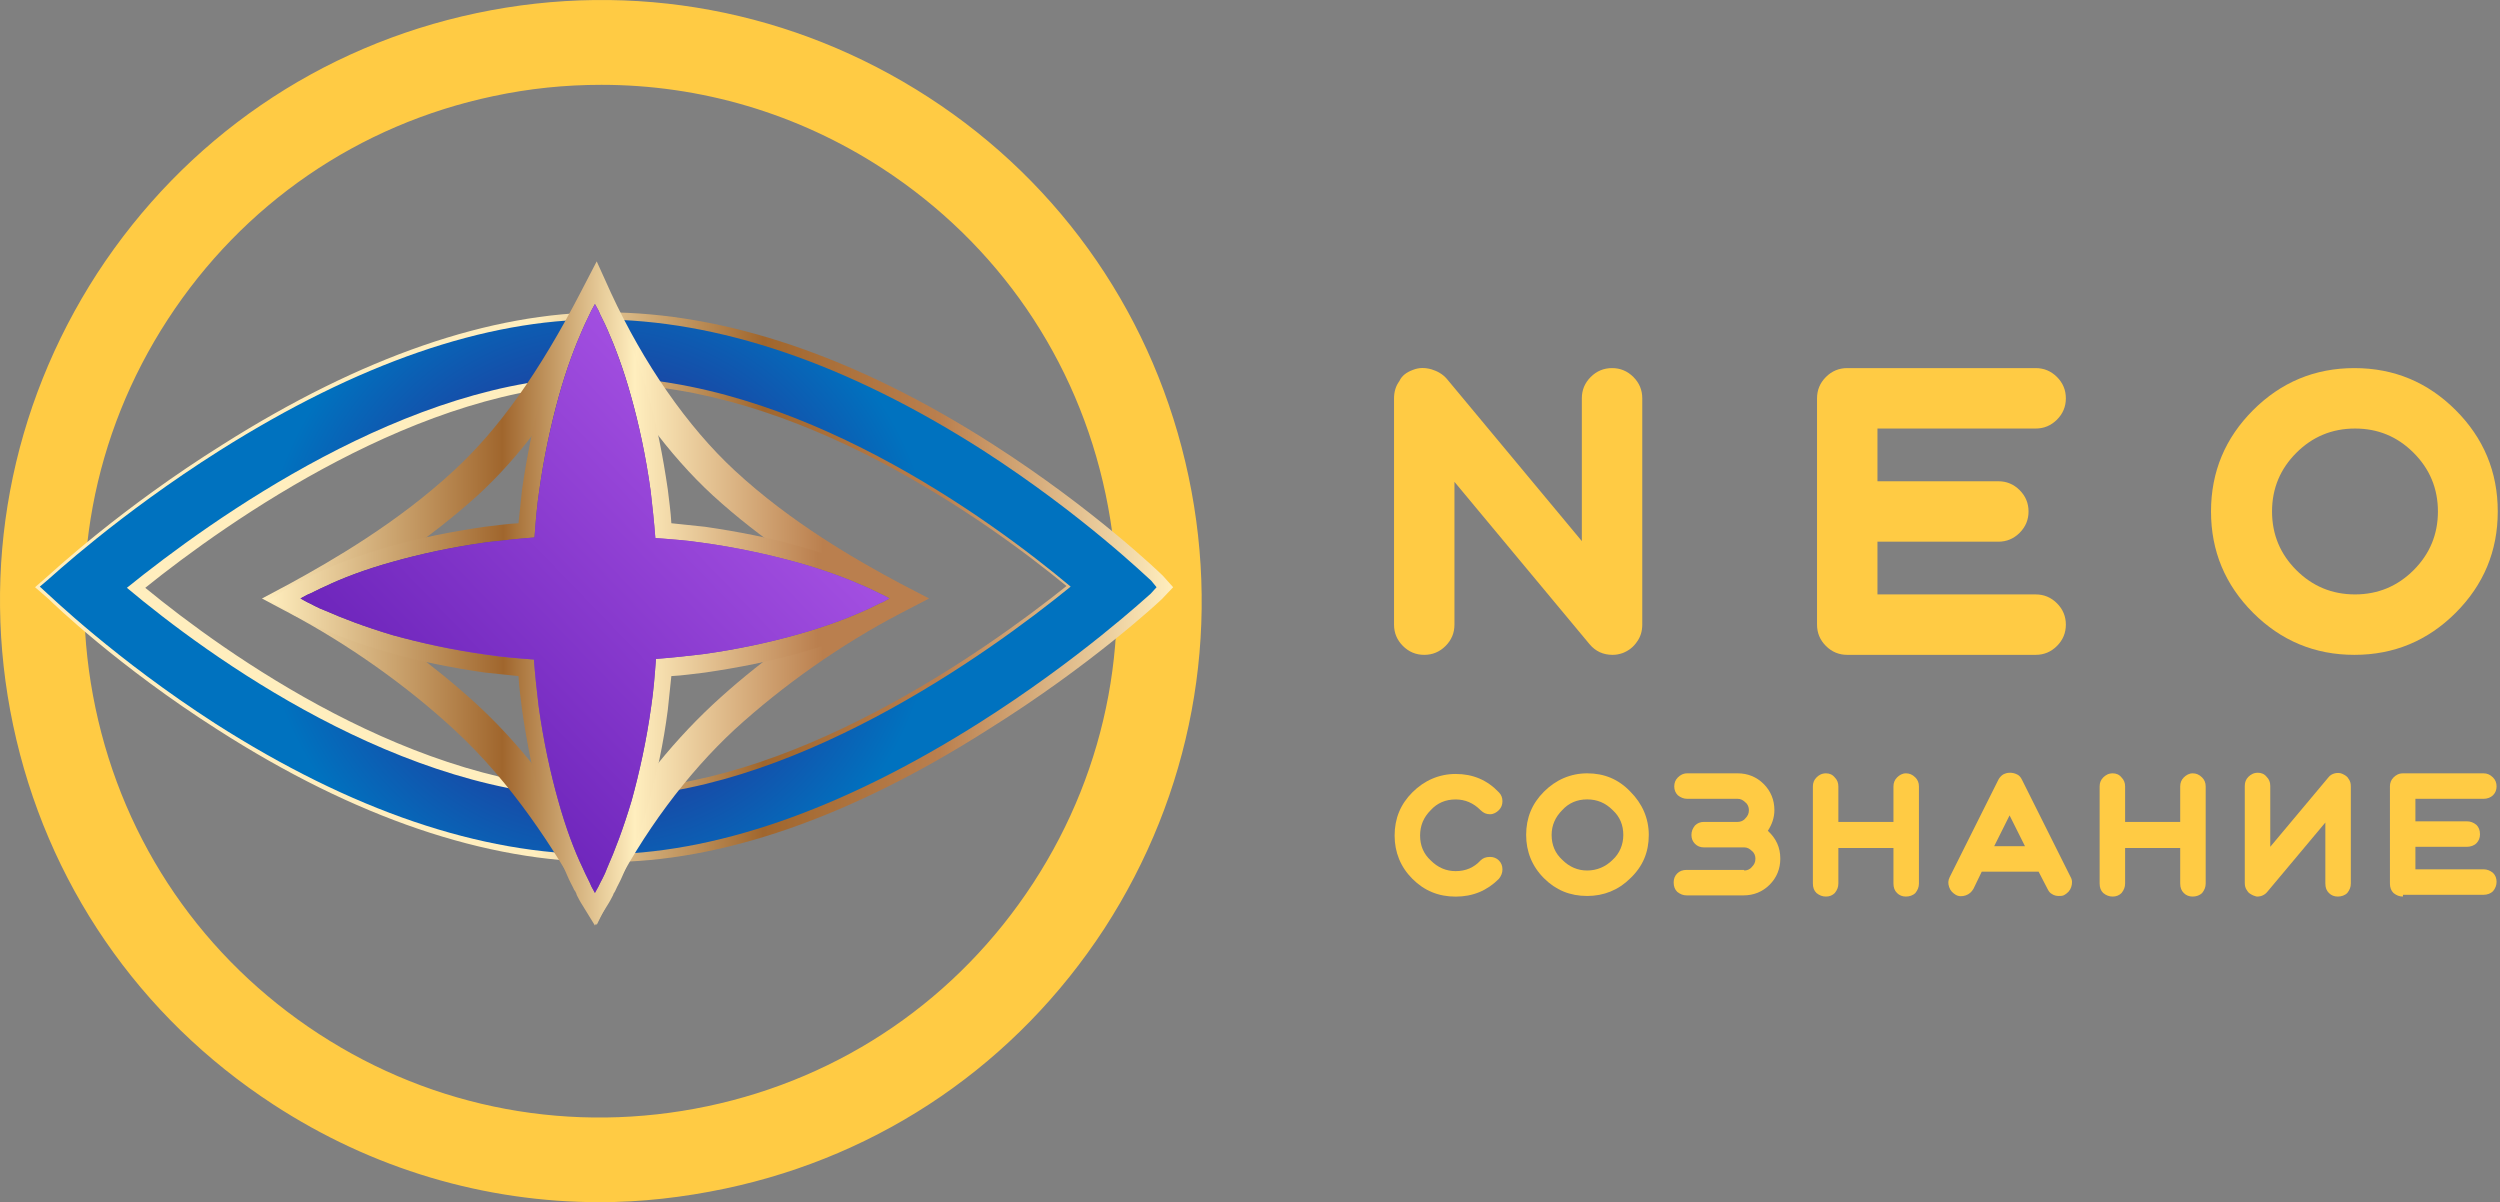 <?xml version="1.0" encoding="UTF-8"?> <svg xmlns="http://www.w3.org/2000/svg" width="183" height="88" viewBox="0 0 183 88" fill="none"><rect x="0" y="0" width="183" height="88" fill="#808080" stroke="none"/> <path d="M106.553 65.632C105.295 65.632 104.255 65.198 103.387 64.331C102.52 63.463 102.086 62.379 102.086 61.165C102.086 59.907 102.52 58.866 103.387 57.999C104.255 57.132 105.339 56.654 106.553 56.654C107.811 56.654 108.851 57.088 109.719 57.999C109.892 58.172 109.979 58.389 109.979 58.649C109.979 58.91 109.892 59.126 109.719 59.3C109.545 59.473 109.329 59.603 109.068 59.603C108.808 59.603 108.591 59.517 108.374 59.3C107.854 58.779 107.247 58.519 106.553 58.519C105.816 58.519 105.209 58.779 104.732 59.3C104.211 59.82 103.951 60.427 103.951 61.165C103.951 61.902 104.211 62.509 104.732 62.986C105.252 63.507 105.859 63.767 106.553 63.767C107.29 63.767 107.897 63.507 108.374 62.986C108.548 62.813 108.765 62.726 109.068 62.726C109.329 62.726 109.545 62.813 109.719 62.986C109.892 63.16 109.979 63.376 109.979 63.637C109.979 63.897 109.892 64.114 109.719 64.331C108.851 65.198 107.811 65.632 106.553 65.632Z" fill="url(#paint0_linear)"></path> <path d="M111.714 61.118C111.714 59.861 112.147 58.82 113.015 57.953C113.882 57.085 114.966 56.608 116.181 56.608C117.438 56.608 118.479 57.042 119.346 57.953C120.214 58.82 120.691 59.904 120.691 61.118C120.691 62.376 120.257 63.417 119.346 64.284C118.479 65.152 117.395 65.585 116.181 65.585C114.923 65.585 113.882 65.152 113.015 64.284C112.147 63.417 111.714 62.333 111.714 61.118ZM118.826 61.118C118.826 60.381 118.566 59.774 118.045 59.297C117.525 58.777 116.918 58.516 116.181 58.516C115.443 58.516 114.836 58.777 114.359 59.297C113.839 59.818 113.579 60.425 113.579 61.118C113.579 61.856 113.839 62.463 114.359 62.94C114.88 63.46 115.487 63.721 116.181 63.721C116.874 63.721 117.525 63.46 118.045 62.94C118.566 62.463 118.826 61.812 118.826 61.118Z" fill="url(#paint1_linear)"></path> <path d="M127.673 63.721C127.89 63.721 128.106 63.634 128.237 63.46C128.41 63.287 128.497 63.113 128.497 62.853C128.497 62.636 128.41 62.419 128.237 62.289C128.063 62.116 127.89 62.029 127.673 62.029H124.724C124.464 62.029 124.247 61.942 124.073 61.769C123.9 61.596 123.813 61.379 123.813 61.118C123.813 60.858 123.9 60.641 124.073 60.425C124.247 60.251 124.464 60.164 124.724 60.164H127.196C127.413 60.164 127.629 60.078 127.76 59.904C127.933 59.731 128.02 59.557 128.02 59.297C128.02 59.08 127.933 58.863 127.76 58.733C127.586 58.56 127.413 58.473 127.196 58.473H123.51C123.249 58.473 123.032 58.386 122.816 58.213C122.642 58.039 122.555 57.823 122.555 57.562C122.555 57.302 122.642 57.085 122.816 56.912C122.989 56.738 123.206 56.608 123.51 56.608H127.196C127.933 56.608 128.583 56.868 129.104 57.389C129.624 57.909 129.885 58.56 129.885 59.297C129.885 59.861 129.711 60.338 129.407 60.815C130.015 61.379 130.318 62.029 130.318 62.853C130.318 63.59 130.058 64.241 129.538 64.761C129.017 65.282 128.367 65.542 127.629 65.542H123.466C123.206 65.542 122.989 65.455 122.772 65.282C122.599 65.108 122.512 64.891 122.512 64.588C122.512 64.328 122.599 64.111 122.772 63.937C122.946 63.764 123.163 63.677 123.466 63.677H127.673V63.721Z" fill="url(#paint2_linear)"></path> <path d="M133.658 65.629C133.397 65.629 133.181 65.542 132.964 65.368C132.79 65.195 132.703 64.978 132.703 64.675V57.562C132.703 57.302 132.79 57.085 132.964 56.912C133.137 56.738 133.354 56.608 133.658 56.608C133.918 56.608 134.135 56.695 134.308 56.912C134.482 57.085 134.568 57.302 134.568 57.562V60.164H138.601V57.562C138.601 57.302 138.688 57.085 138.862 56.912C139.035 56.738 139.252 56.608 139.512 56.608C139.772 56.608 139.989 56.695 140.206 56.912C140.379 57.085 140.466 57.302 140.466 57.562V64.675C140.466 64.935 140.379 65.152 140.206 65.368C140.033 65.542 139.772 65.629 139.512 65.629C139.252 65.629 139.035 65.542 138.862 65.368C138.688 65.195 138.601 64.978 138.601 64.675V62.072H134.568V64.675C134.568 64.935 134.482 65.152 134.308 65.368C134.135 65.542 133.918 65.629 133.658 65.629Z" fill="url(#paint3_linear)"></path> <path d="M143.155 65.498C142.938 65.368 142.765 65.195 142.678 64.935C142.591 64.674 142.591 64.458 142.721 64.197L146.277 57.085C146.364 56.912 146.494 56.782 146.624 56.695C146.798 56.608 146.928 56.565 147.145 56.565C147.318 56.565 147.492 56.608 147.665 56.695C147.839 56.782 147.925 56.912 148.012 57.085L151.568 64.197C151.698 64.414 151.698 64.674 151.612 64.935C151.525 65.195 151.351 65.368 151.134 65.498C151.004 65.585 150.874 65.585 150.701 65.585C150.527 65.585 150.354 65.542 150.224 65.455C150.05 65.368 149.964 65.238 149.877 65.065L149.226 63.807H145.063L144.456 65.065C144.326 65.282 144.152 65.455 143.892 65.542C143.632 65.629 143.372 65.629 143.155 65.498ZM145.974 61.942H148.229L147.101 59.687L145.974 61.942Z" fill="url(#paint4_linear)"></path> <path d="M154.647 65.629C154.387 65.629 154.17 65.542 153.953 65.368C153.78 65.195 153.693 64.978 153.693 64.675V57.562C153.693 57.302 153.78 57.085 153.953 56.912C154.127 56.738 154.344 56.608 154.647 56.608C154.907 56.608 155.124 56.695 155.298 56.912C155.471 57.085 155.558 57.302 155.558 57.562V60.164H159.591V57.562C159.591 57.302 159.678 57.085 159.851 56.912C160.025 56.738 160.242 56.608 160.502 56.608C160.762 56.608 160.979 56.695 161.196 56.912C161.369 57.085 161.456 57.302 161.456 57.562V64.675C161.456 64.935 161.369 65.152 161.196 65.368C161.022 65.542 160.762 65.629 160.502 65.629C160.242 65.629 160.025 65.542 159.851 65.368C159.678 65.195 159.591 64.978 159.591 64.675V62.072H155.558V64.675C155.558 64.935 155.471 65.152 155.298 65.368C155.124 65.542 154.907 65.629 154.647 65.629Z" fill="url(#paint5_linear)"></path> <path d="M164.925 65.542C164.752 65.455 164.578 65.368 164.491 65.195C164.361 65.021 164.318 64.848 164.318 64.631V57.519C164.318 57.259 164.405 57.042 164.578 56.868C164.752 56.695 164.968 56.565 165.272 56.565C165.532 56.565 165.749 56.651 165.922 56.868C166.096 57.042 166.183 57.259 166.183 57.519V61.986L170.433 56.912C170.563 56.738 170.736 56.651 170.91 56.608C171.083 56.565 171.3 56.565 171.473 56.651C171.647 56.738 171.82 56.825 171.907 56.998C172.037 57.172 172.081 57.345 172.081 57.562V64.674C172.081 64.935 171.994 65.151 171.82 65.368C171.647 65.542 171.387 65.629 171.127 65.629C170.866 65.629 170.649 65.542 170.476 65.368C170.303 65.195 170.216 64.978 170.216 64.674V60.208L165.966 65.282C165.792 65.498 165.532 65.629 165.229 65.629C165.142 65.629 165.055 65.585 164.925 65.542Z" fill="url(#paint6_linear)"></path> <path d="M175.897 65.629C175.637 65.629 175.42 65.542 175.203 65.368C175.03 65.195 174.943 64.978 174.943 64.675V57.562C174.943 57.302 175.03 57.085 175.203 56.912C175.377 56.738 175.594 56.608 175.897 56.608H181.795C182.055 56.608 182.272 56.695 182.489 56.912C182.662 57.085 182.749 57.302 182.749 57.562C182.749 57.823 182.662 58.039 182.489 58.213C182.315 58.386 182.055 58.473 181.795 58.473H176.808V60.121H180.581C180.841 60.121 181.058 60.208 181.275 60.381C181.448 60.555 181.535 60.772 181.535 61.075C181.535 61.335 181.448 61.552 181.275 61.726C181.101 61.899 180.841 61.986 180.581 61.986H176.808V63.634H181.795C182.055 63.634 182.272 63.721 182.489 63.894C182.662 64.067 182.749 64.284 182.749 64.544C182.749 64.805 182.662 65.022 182.489 65.238C182.315 65.412 182.055 65.499 181.795 65.499H175.897V65.629Z" fill="url(#paint7_linear)"></path> <path d="M103.43 27.075C103.864 26.901 104.298 26.901 104.775 27.032C105.209 27.162 105.599 27.379 105.902 27.726L115.79 39.608V29.157C115.79 28.549 116.007 28.029 116.441 27.595C116.874 27.162 117.395 26.945 118.002 26.945C118.609 26.945 119.129 27.162 119.563 27.595C119.997 28.029 120.214 28.549 120.214 29.157V45.723C120.214 46.2 120.083 46.634 119.823 46.981C119.563 47.371 119.216 47.631 118.782 47.804C118.522 47.891 118.305 47.935 118.045 47.935C117.351 47.935 116.788 47.674 116.354 47.154L106.466 35.271V45.723C106.466 46.33 106.249 46.85 105.816 47.284C105.382 47.718 104.862 47.935 104.254 47.935C103.647 47.935 103.127 47.718 102.693 47.284C102.26 46.85 102.043 46.33 102.043 45.723V29.157C102.043 28.68 102.173 28.246 102.433 27.899C102.607 27.509 102.953 27.248 103.43 27.075Z" fill="url(#paint8_linear)"></path> <path d="M135.219 47.935C134.612 47.935 134.091 47.718 133.657 47.284C133.224 46.851 133.007 46.33 133.007 45.723V29.157C133.007 28.55 133.224 28.029 133.657 27.596C134.091 27.162 134.612 26.945 135.219 26.945H149.009C149.617 26.945 150.137 27.162 150.571 27.596C151.004 28.029 151.221 28.55 151.221 29.157C151.221 29.764 151.004 30.284 150.571 30.718C150.137 31.152 149.617 31.369 149.009 31.369H137.43V35.228H146.277C146.884 35.228 147.405 35.445 147.839 35.879C148.272 36.312 148.489 36.833 148.489 37.44C148.489 38.047 148.272 38.567 147.839 39.001C147.405 39.435 146.884 39.652 146.277 39.652H137.43V43.511H149.009C149.617 43.511 150.137 43.728 150.571 44.162C151.004 44.596 151.221 45.116 151.221 45.723C151.221 46.33 151.004 46.851 150.571 47.284C150.137 47.718 149.617 47.935 149.009 47.935H135.219V47.935Z" fill="url(#paint9_linear)"></path> <path d="M161.846 37.44C161.846 34.534 162.887 32.062 164.925 30.024C166.964 27.986 169.436 26.945 172.341 26.945C175.247 26.945 177.719 27.986 179.757 30.024C181.795 32.062 182.836 34.534 182.836 37.44C182.836 40.346 181.795 42.817 179.757 44.856C177.719 46.894 175.247 47.935 172.341 47.935C169.436 47.935 166.964 46.894 164.925 44.856C162.887 42.817 161.846 40.346 161.846 37.44ZM178.456 37.44C178.456 35.749 177.849 34.317 176.678 33.147C175.464 31.932 174.033 31.369 172.385 31.369C170.693 31.369 169.262 31.976 168.091 33.147C166.92 34.317 166.313 35.749 166.313 37.44C166.313 39.131 166.92 40.562 168.091 41.733C169.262 42.904 170.693 43.511 172.385 43.511C174.076 43.511 175.507 42.904 176.678 41.733C177.849 40.562 178.456 39.131 178.456 37.44Z" fill="url(#paint10_linear)"></path> <path d="M43.895 88C35.482 88 27.242 85.571 20 80.844C10.156 74.426 3.391 64.582 0.962 53.089C-1.467 41.597 0.745 29.845 7.12 20C13.539 10.156 23.383 3.391 34.875 0.962C46.367 -1.467 58.12 0.745 67.964 7.12C77.809 13.495 84.574 23.383 87.003 34.875C89.431 46.367 87.219 58.12 80.844 67.964C74.426 77.809 64.582 84.574 53.089 87.003C50.01 87.653 46.931 88 43.895 88ZM44.026 6.209C41.38 6.209 38.778 6.47 36.133 7.033C26.245 9.115 17.788 14.926 12.281 23.383C6.773 31.84 4.908 41.944 6.99 51.832C9.072 61.719 14.883 70.176 23.34 75.684C31.796 81.191 41.901 83.056 51.788 80.975C61.676 78.893 70.133 73.082 75.64 64.625C81.148 56.169 83.013 46.064 80.931 36.176C78.85 26.288 73.038 17.832 64.582 12.324C58.38 8.291 51.268 6.209 44.026 6.209Z" fill="url(#paint11_linear)"></path> <path d="M84.704 42.508C84.487 42.334 79.717 37.694 72.388 32.967C62.413 26.592 52.959 23.383 44.242 23.383C35.959 23.383 26.635 26.592 16.531 32.967C9.115 37.651 4.128 42.291 3.911 42.464L3.347 42.941L3.868 43.418C4.084 43.592 8.855 48.232 16.184 52.959C26.158 59.334 35.612 62.543 44.329 62.543C52.612 62.543 61.936 59.334 72.041 52.959C79.457 48.276 84.444 43.635 84.661 43.462L85.094 42.985L84.704 42.508ZM44.373 58.38C29.931 58.38 15.707 48.015 9.765 43.028C15.88 38.084 30.452 27.589 44.242 27.589C58.684 27.589 72.908 37.954 78.849 42.941C72.778 47.885 58.207 58.38 44.373 58.38Z" fill="url(#paint12_linear)"></path> <path d="M44.373 63.107C35.569 63.107 25.985 59.855 15.967 53.436C8.681 48.796 3.911 44.199 3.564 43.852L2.567 42.985L3.607 42.074C3.911 41.814 8.898 37.174 16.314 32.533C26.462 26.115 35.916 22.862 44.286 22.862C53.09 22.862 62.674 26.115 72.691 32.533C80.064 37.26 84.921 41.944 85.094 42.117L85.138 42.161L85.875 42.985L85.051 43.852C84.834 44.069 79.847 48.709 72.344 53.393C62.197 59.855 52.786 63.107 44.373 63.107ZM4.215 42.985L4.301 43.072C4.518 43.245 9.245 47.885 16.531 52.526C26.419 58.814 35.786 62.023 44.373 62.023C52.569 62.023 61.806 58.814 71.781 52.526C79.023 47.972 83.924 43.462 84.314 43.115L84.401 42.985L84.314 42.898C83.967 42.594 79.24 38.041 72.084 33.444C62.197 27.156 52.829 23.947 44.242 23.947C36.046 23.947 26.809 27.156 16.834 33.444C9.462 38.084 4.518 42.681 4.301 42.898L4.215 42.985ZM44.373 58.901C37.998 58.901 31.015 56.906 23.643 53.046C17.572 49.837 12.585 46.064 9.419 43.462L8.898 43.028L9.419 42.594C12.671 39.992 17.788 36.176 23.86 32.967C31.319 29.021 38.171 27.026 44.242 27.026C50.617 27.026 57.6 29.021 64.972 32.88C71.043 36.089 76.031 39.862 79.197 42.464L79.717 42.898L79.197 43.332C75.944 45.934 70.827 49.75 64.755 52.959C57.339 56.906 50.444 58.901 44.373 58.901ZM10.633 43.028C16.444 47.799 30.365 57.816 44.416 57.816C57.773 57.816 72.041 47.712 78.069 42.898C72.258 38.128 58.337 28.11 44.286 28.11C30.885 28.11 16.618 38.214 10.633 43.028Z" fill="url(#paint13_linear)"></path> <path d="M84.27 42.508C84.053 42.334 79.283 37.694 71.954 32.967C61.98 26.592 52.526 23.383 43.809 23.383C35.526 23.383 26.202 26.592 16.097 32.967C8.681 37.651 3.694 42.291 3.477 42.464L2.913 42.941L3.434 43.419C3.651 43.592 8.421 48.232 15.75 52.959C25.725 59.334 35.179 62.544 43.895 62.544C52.179 62.544 61.503 59.334 71.607 52.959C79.023 48.276 84.01 43.635 84.227 43.462L84.661 42.985L84.27 42.508ZM43.895 58.38C29.454 58.38 15.23 48.016 9.288 43.028C15.403 38.084 29.975 27.59 43.765 27.59C58.207 27.59 72.431 37.954 78.372 42.941C72.301 47.885 57.73 58.38 43.895 58.38Z" fill="url(#paint14_radial)"></path> <path d="M43.679 67.704L42.551 65.709C40.643 62.327 37.564 57.383 33.227 53.393C29.758 50.184 25.464 47.148 21.214 44.893L19.176 43.809L21.214 42.725C24.38 40.99 29.107 38.258 33.227 34.442C36.523 31.406 39.472 27.243 42.508 21.388L43.679 19.133L44.719 21.431C47.105 26.592 50.314 31.232 53.783 34.442C57.903 38.258 62.673 40.99 65.926 42.725L68.008 43.809L65.926 44.893C61.589 47.148 57.296 50.184 53.783 53.393C50.27 56.646 47.061 60.982 44.676 65.666L43.679 67.704ZM24.337 43.809C28.11 46.021 31.796 48.709 34.918 51.572C38.735 55.084 41.554 59.248 43.592 62.587C45.977 58.38 48.969 54.564 52.178 51.572C55.258 48.709 58.987 45.977 62.847 43.809C59.681 42.031 55.735 39.516 52.178 36.263C48.969 33.314 45.977 29.238 43.592 24.684C40.816 29.715 38.041 33.444 34.962 36.263C31.362 39.516 27.459 42.031 24.337 43.809Z" fill="url(#paint15_linear)"></path> <path d="M43.549 67.748L42.508 66.056C42.508 66.056 42.378 65.839 42.204 65.492V65.449C42.161 65.362 42.118 65.232 42.031 65.145C41.901 64.842 41.684 64.495 41.51 64.061C41.033 63.02 40.34 61.286 39.689 59.031C39.038 56.819 38.562 54.347 38.215 51.962C38.128 51.181 37.998 50.357 37.954 49.49C37.087 49.403 36.263 49.316 35.482 49.23C33.097 48.883 30.625 48.406 28.413 47.755C26.158 47.105 24.424 46.411 23.383 45.934C22.949 45.76 22.602 45.543 22.299 45.413C22.169 45.37 22.082 45.283 21.995 45.24H21.952C21.605 45.066 21.388 44.936 21.388 44.936L19.697 43.895L21.388 42.855C21.388 42.855 21.605 42.725 21.952 42.551H21.995C22.082 42.508 22.212 42.464 22.299 42.378C22.602 42.248 22.949 42.031 23.383 41.857C24.424 41.38 26.158 40.686 28.413 40.036C30.625 39.385 33.097 38.908 35.482 38.561C36.263 38.475 37.087 38.344 37.954 38.301C38.041 37.434 38.128 36.61 38.215 35.829C38.562 33.444 39.038 30.972 39.689 28.76C40.34 26.462 41.033 24.77 41.51 23.73C41.684 23.296 41.901 22.949 42.031 22.646C42.074 22.515 42.161 22.429 42.204 22.342V22.299C42.378 21.952 42.508 21.735 42.508 21.735L43.549 20.044L44.59 21.735C44.59 21.735 44.72 21.952 44.893 22.299V22.342C44.936 22.429 44.98 22.559 45.066 22.646C45.197 22.949 45.413 23.296 45.587 23.73C46.064 24.77 46.758 26.505 47.408 28.76C48.059 30.972 48.536 33.444 48.883 35.829C48.97 36.61 49.1 37.434 49.143 38.301C50.01 38.388 50.834 38.475 51.615 38.561C54 38.908 56.472 39.385 58.684 40.036C60.982 40.686 62.674 41.38 63.714 41.857C64.148 42.031 64.495 42.248 64.799 42.378C64.929 42.421 65.016 42.508 65.102 42.551H65.146C65.493 42.725 65.709 42.855 65.709 42.855L67.401 43.895L65.709 44.936C65.709 44.936 65.493 45.066 65.146 45.24H65.102C65.016 45.283 64.885 45.327 64.799 45.413C64.495 45.543 64.148 45.76 63.714 45.934C62.674 46.411 60.939 47.105 58.684 47.755C56.429 48.406 54 48.883 51.615 49.23C50.834 49.316 50.01 49.447 49.143 49.49C49.056 50.357 48.97 51.181 48.883 51.962C48.579 54.347 48.059 56.819 47.408 59.031C46.758 61.286 46.064 63.02 45.587 64.061C45.413 64.495 45.197 64.842 45.066 65.145C45.023 65.275 44.936 65.362 44.893 65.449V65.492C44.72 65.839 44.59 66.056 44.59 66.056L43.549 67.748ZM24.771 43.852C25.681 44.242 27.156 44.806 29.064 45.37C31.189 45.977 33.531 46.454 35.786 46.758C36.827 46.888 37.911 47.018 39.169 47.105L40.253 47.191L40.34 48.276C40.426 49.533 40.556 50.617 40.686 51.615C40.99 53.913 41.467 56.255 42.074 58.337C42.638 60.245 43.202 61.719 43.592 62.63C43.982 61.719 44.546 60.245 45.11 58.337C45.717 56.212 46.194 53.87 46.498 51.615C46.628 50.574 46.758 49.49 46.845 48.232L46.931 47.148L48.016 47.061C49.273 46.975 50.357 46.844 51.355 46.714C53.653 46.411 55.995 45.934 58.12 45.327C60.028 44.806 61.503 44.199 62.37 43.852C61.459 43.462 59.985 42.898 58.077 42.378C55.952 41.77 53.61 41.294 51.355 40.99C50.314 40.86 49.23 40.73 47.972 40.643L46.931 40.556L46.845 39.515C46.758 38.258 46.628 37.174 46.498 36.133C46.194 33.834 45.717 31.492 45.11 29.367C44.59 27.459 43.982 25.985 43.635 25.074C43.245 25.985 42.681 27.459 42.161 29.367C41.554 31.492 41.077 33.834 40.773 36.089C40.643 37.13 40.513 38.214 40.426 39.472L40.34 40.556L39.255 40.643C38.041 40.73 36.913 40.86 35.873 40.99C33.574 41.294 31.232 41.77 29.151 42.378C27.156 42.855 25.638 43.462 24.771 43.852Z" fill="url(#paint16_linear)"></path> <path d="M64.625 43.549C64.322 43.419 63.844 43.158 63.237 42.898C62.066 42.378 60.375 41.727 58.337 41.163C56.299 40.6 53.957 40.079 51.441 39.732C50.314 39.559 49.143 39.472 47.972 39.385C47.885 38.214 47.755 37.044 47.625 35.916C47.278 33.401 46.758 31.015 46.194 29.021C45.63 26.982 44.98 25.291 44.459 24.12C44.199 23.513 43.939 23.079 43.809 22.732C43.635 22.429 43.549 22.255 43.549 22.255C43.549 22.255 43.462 22.429 43.288 22.732C43.158 23.036 42.898 23.513 42.638 24.12C42.118 25.291 41.467 26.982 40.903 29.021C40.34 31.059 39.819 33.401 39.472 35.916C39.299 37.044 39.212 38.171 39.125 39.342C37.954 39.429 36.783 39.559 35.656 39.689C33.141 40.036 30.755 40.556 28.761 41.12C26.722 41.684 25.031 42.334 23.86 42.898C23.253 43.158 22.819 43.419 22.472 43.549C22.169 43.722 21.995 43.809 21.995 43.809C21.995 43.809 22.169 43.896 22.472 44.069C22.776 44.199 23.253 44.503 23.86 44.719C25.031 45.24 26.722 45.89 28.761 46.498C30.799 47.061 33.141 47.582 35.656 47.929C36.783 48.102 37.911 48.189 39.082 48.276C39.169 49.447 39.299 50.617 39.429 51.702C39.776 54.217 40.296 56.602 40.86 58.597C41.424 60.635 42.074 62.327 42.638 63.498C42.898 64.105 43.158 64.538 43.288 64.885C43.462 65.189 43.549 65.362 43.549 65.362C43.549 65.362 43.635 65.189 43.809 64.885C43.939 64.582 44.243 64.105 44.459 63.498C44.98 62.327 45.63 60.635 46.237 58.597C46.801 56.559 47.322 54.217 47.669 51.702C47.842 50.574 47.929 49.403 48.016 48.232C49.186 48.145 50.357 48.015 51.441 47.885C53.957 47.538 56.342 47.018 58.337 46.454C60.375 45.89 62.066 45.24 63.237 44.719C63.844 44.459 64.278 44.199 64.625 44.069C64.929 43.896 65.102 43.809 65.102 43.809C65.102 43.809 64.972 43.722 64.625 43.549Z" fill="url(#paint17_linear)"></path> <path d="M64.625 43.549C64.322 43.419 63.844 43.158 63.237 42.898C62.066 42.378 60.375 41.727 58.337 41.163C56.299 40.6 53.957 40.079 51.441 39.732C50.314 39.559 49.143 39.472 47.972 39.385C47.885 38.214 47.755 37.044 47.625 35.916C47.278 33.401 46.758 31.015 46.194 29.021C45.63 26.982 44.98 25.291 44.459 24.12C44.199 23.513 43.939 23.079 43.809 22.732C43.635 22.429 43.549 22.255 43.549 22.255C43.549 22.255 43.462 22.429 43.288 22.732C43.158 23.036 42.898 23.513 42.638 24.12C42.118 25.291 41.467 26.982 40.903 29.021C40.34 31.059 39.819 33.401 39.472 35.916C39.299 37.044 39.212 38.171 39.125 39.342C37.954 39.429 36.783 39.559 35.656 39.689C33.141 40.036 30.755 40.556 28.761 41.12C26.722 41.684 25.031 42.334 23.86 42.898C23.253 43.158 22.819 43.419 22.472 43.549C22.169 43.722 21.995 43.809 21.995 43.809C21.995 43.809 22.169 43.896 22.472 44.069C22.776 44.199 23.253 44.503 23.86 44.719C25.031 45.24 26.722 45.89 28.761 46.498C30.799 47.061 33.141 47.582 35.656 47.929C36.783 48.102 37.911 48.189 39.082 48.276C39.169 49.447 39.299 50.617 39.429 51.702C39.776 54.217 40.296 56.602 40.86 58.597C41.424 60.635 42.074 62.327 42.638 63.498C42.898 64.105 43.158 64.538 43.288 64.885C43.462 65.189 43.549 65.362 43.549 65.362C43.549 65.362 43.635 65.189 43.809 64.885C43.939 64.582 44.243 64.105 44.459 63.498C44.98 62.327 45.63 60.635 46.237 58.597C46.801 56.559 47.322 54.217 47.669 51.702C47.842 50.574 47.929 49.403 48.016 48.232C49.186 48.145 50.357 48.015 51.441 47.885C53.957 47.538 56.342 47.018 58.337 46.454C60.375 45.89 62.066 45.24 63.237 44.719C63.844 44.459 64.278 44.199 64.625 44.069C64.929 43.896 65.102 43.809 65.102 43.809C65.102 43.809 64.972 43.722 64.625 43.549Z" fill="url(#paint18_linear)"></path> <defs> <linearGradient id="paint0_linear" x1="102.086" y1="65.632" x2="110.951" y2="58.097" gradientUnits="userSpaceOnUse"> <stop stop-color="#FFCB44"></stop> </linearGradient> <linearGradient id="paint1_linear" x1="111.714" y1="65.585" x2="120.691" y2="56.907" gradientUnits="userSpaceOnUse"> <stop stop-color="#FFCB44"></stop> </linearGradient> <linearGradient id="paint2_linear" x1="122.512" y1="65.542" x2="131.325" y2="58.098" gradientUnits="userSpaceOnUse"> <stop stop-color="#FFCB44"></stop> </linearGradient> <linearGradient id="paint3_linear" x1="132.703" y1="65.629" x2="141.578" y2="58.246" gradientUnits="userSpaceOnUse"> <stop stop-color="#FFCB44"></stop> </linearGradient> <linearGradient id="paint4_linear" x1="142.617" y1="65.602" x2="151.655" y2="56.849" gradientUnits="userSpaceOnUse"> <stop stop-color="#FFCB44"></stop> </linearGradient> <linearGradient id="paint5_linear" x1="153.693" y1="65.629" x2="162.568" y2="58.246" gradientUnits="userSpaceOnUse"> <stop stop-color="#FFCB44"></stop> </linearGradient> <linearGradient id="paint6_linear" x1="164.318" y1="65.629" x2="173.227" y2="58.252" gradientUnits="userSpaceOnUse"> <stop stop-color="#FFCB44"></stop> </linearGradient> <linearGradient id="paint7_linear" x1="174.943" y1="65.629" x2="183.827" y2="58.197" gradientUnits="userSpaceOnUse"> <stop stop-color="#FFCB44"></stop> </linearGradient> <linearGradient id="paint8_linear" x1="102.043" y1="47.935" x2="122.721" y2="30.635" gradientUnits="userSpaceOnUse"> <stop stop-color="#FFCB44"></stop> </linearGradient> <linearGradient id="paint9_linear" x1="133.007" y1="47.935" x2="153.689" y2="30.586" gradientUnits="userSpaceOnUse"> <stop stop-color="#FFCB44"></stop> </linearGradient> <linearGradient id="paint10_linear" x1="161.846" y1="47.935" x2="182.836" y2="27.645" gradientUnits="userSpaceOnUse"> <stop stop-color="#FFCB44"></stop> </linearGradient> <linearGradient id="paint11_linear" x1="-3.1677e-07" y1="88" x2="87.999" y2="2.969" gradientUnits="userSpaceOnUse"> <stop stop-color="#FFCB44"></stop> </linearGradient> <linearGradient id="paint12_linear" x1="3.372" y1="42.972" x2="85.135" y2="42.972" gradientUnits="userSpaceOnUse"> <stop stop-color="#FFEEBE"></stop> <stop offset="0.36" stop-color="#A0662D"></stop> <stop offset="0.561" stop-color="#FFEEBE"></stop> <stop offset="0.841" stop-color="#BA7F4E"></stop> </linearGradient> <linearGradient id="paint13_linear" x1="2.546" y1="42.972" x2="85.863" y2="42.972" gradientUnits="userSpaceOnUse"> <stop offset="0.439" stop-color="#FFEEBE"></stop> <stop offset="0.64" stop-color="#A0662D"></stop> <stop offset="0.795" stop-color="#BA7F4E"></stop> <stop offset="1" stop-color="#FFEEBE"></stop> </linearGradient> <radialGradient id="paint14_radial" cx="0" cy="0" r="1" gradientUnits="userSpaceOnUse" gradientTransform="translate(43.791 42.972) scale(32.05)"> <stop stop-color="#00FFFF"></stop> <stop offset="0.281" stop-color="#292D95"></stop> <stop offset="0.775" stop-color="#0072BF"></stop> <stop offset="0.895" stop-color="#0072BF"></stop> </radialGradient> <linearGradient id="paint15_linear" x1="19.196" y1="43.421" x2="68.011" y2="43.421" gradientUnits="userSpaceOnUse"> <stop stop-color="#FFEEBE"></stop> <stop offset="0.36" stop-color="#A0662D"></stop> <stop offset="0.561" stop-color="#FFEEBE"></stop> <stop offset="0.841" stop-color="#BA7F4E"></stop> </linearGradient> <linearGradient id="paint16_linear" x1="19.616" y1="43.827" x2="67.472" y2="43.827" gradientUnits="userSpaceOnUse"> <stop stop-color="#FFEEBE"></stop> <stop offset="0.36" stop-color="#A0662D"></stop> <stop offset="0.561" stop-color="#FFEEBE"></stop> <stop offset="0.841" stop-color="#BA7F4E"></stop> </linearGradient> <linearGradient id="paint17_linear" x1="47.951" y1="51.472" x2="29.262" y2="19.102" gradientUnits="userSpaceOnUse"> <stop stop-color="#6A57A3"></stop> <stop offset="0.281" stop-color="#8E57A2"></stop> <stop offset="0.591" stop-color="#353F69"></stop> <stop offset="0.895" stop-color="#6A57A3"></stop> </linearGradient> <linearGradient id="paint18_linear" x1="21.995" y1="65.362" x2="65.102" y2="23.692" gradientUnits="userSpaceOnUse"> <stop stop-color="#5411A9"></stop> <stop offset="1" stop-color="#BB62F2"></stop> </linearGradient> </defs> </svg> 